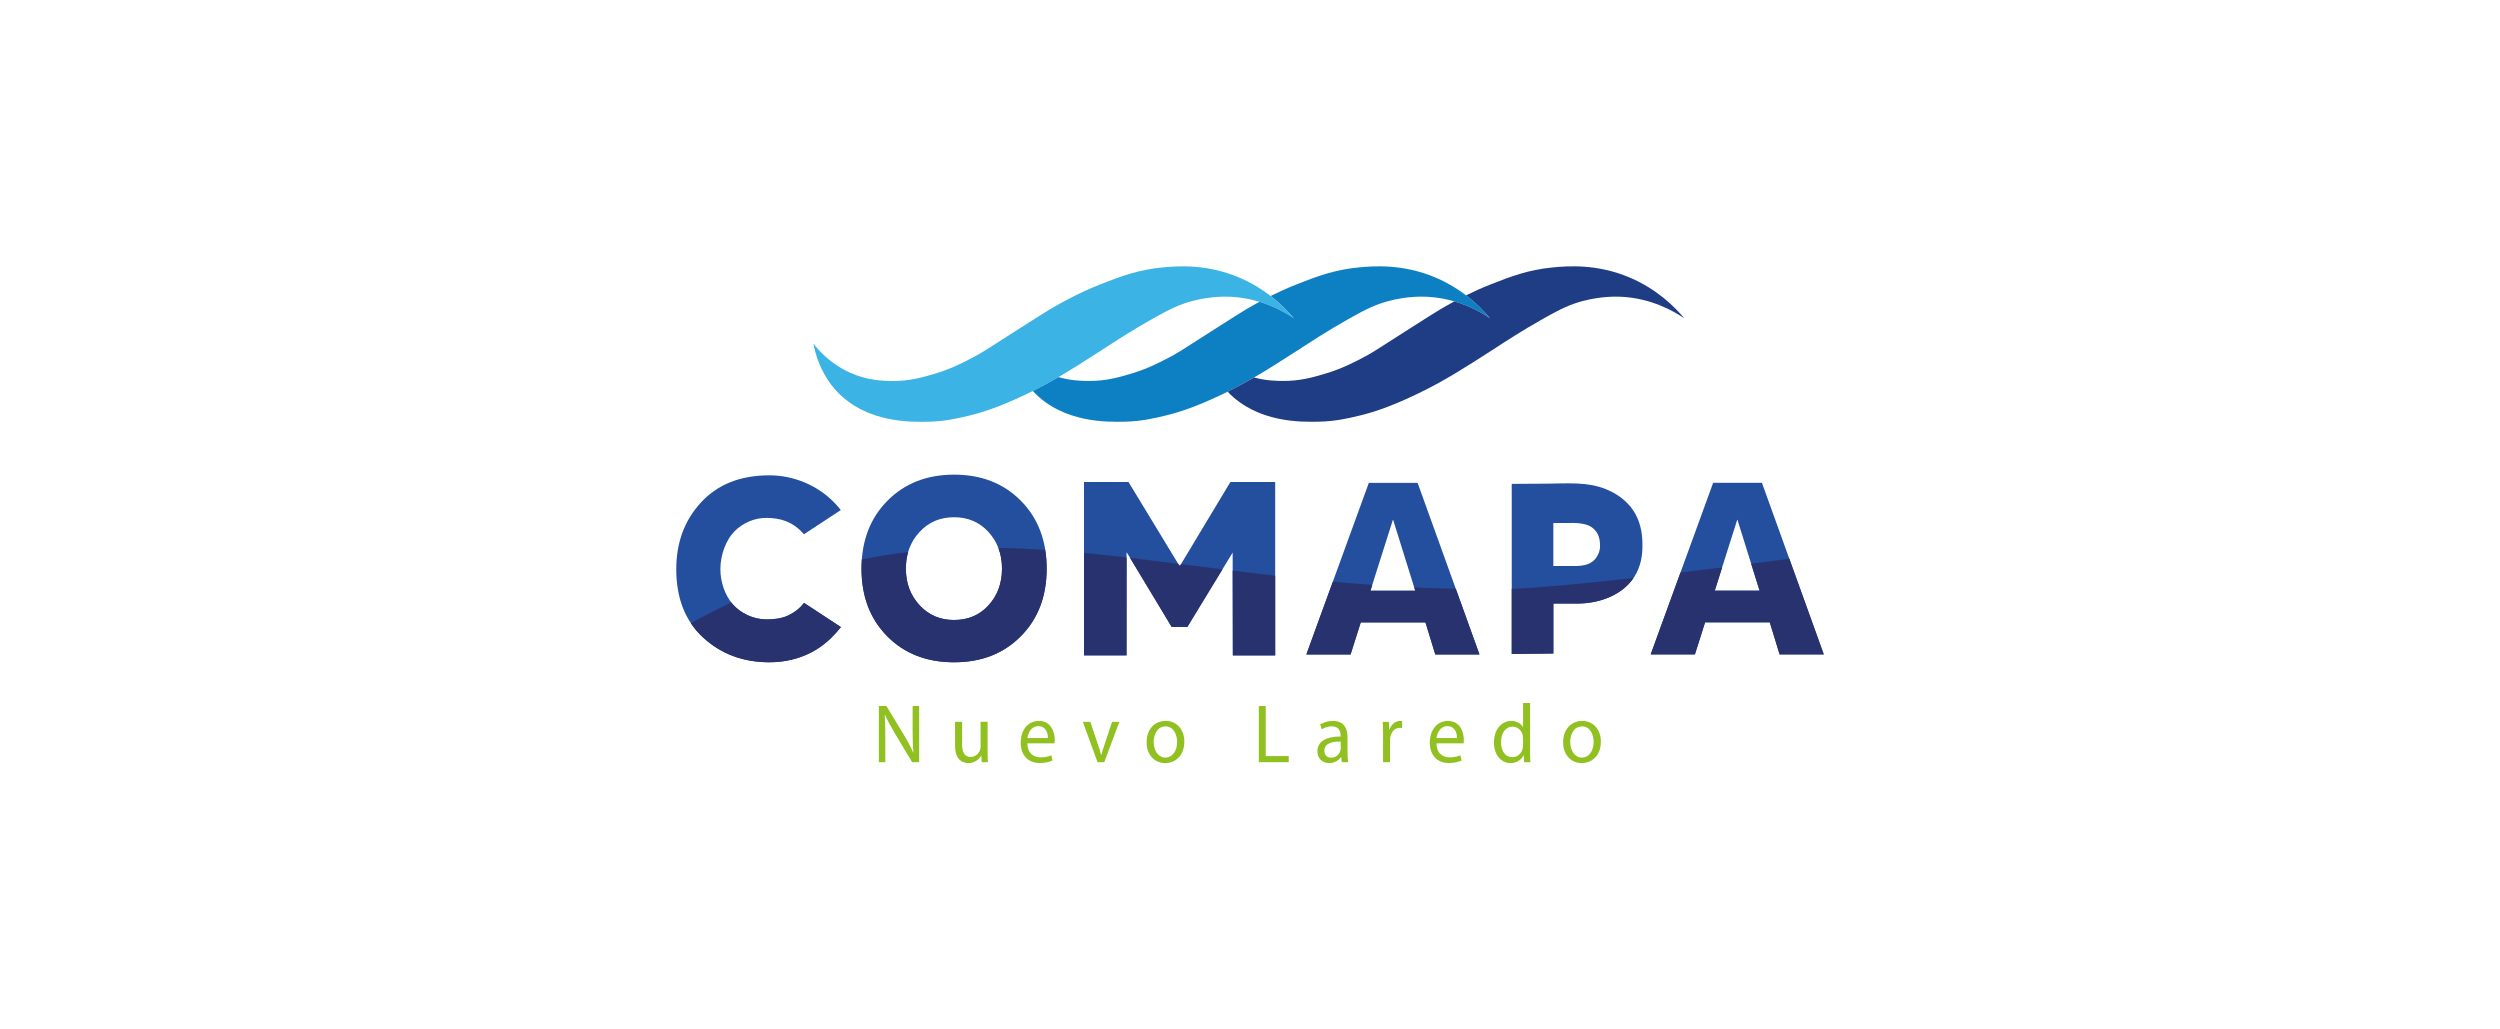 <svg xmlns="http://www.w3.org/2000/svg" id="Capa_1" data-name="Capa 1" viewBox="0 0 850 350"><defs><style>      .cls-1 {        fill: none;      }      .cls-1, .cls-2, .cls-3, .cls-4, .cls-5, .cls-6, .cls-7 {        stroke-width: 0px;      }      .cls-2 {        fill: #3bb3e5;      }      .cls-3 {        fill: #27326f;      }      .cls-4 {        fill: #0d80c4;      }      .cls-5 {        fill: #244f9e;      }      .cls-6 {        fill: #1f3d85;      }      .cls-7 {        fill: #91c021;      }    </style></defs><g><path class="cls-7" d="m298.81,259.14v-19.1h2.57l5.85,9.66c1.36,2.24,2.41,4.25,3.28,6.21l.05-.03c-.22-2.55-.27-4.87-.27-7.85v-7.99h2.22v19.1h-2.39l-5.8-9.69c-1.27-2.13-2.49-4.31-3.42-6.38l-.08.03c.14,2.41.19,4.7.19,7.88v8.16h-2.22Z"></path><path class="cls-7" d="m335.78,255.4c0,1.42.03,2.66.11,3.74h-2.11l-.14-2.24h-.05c-.62,1.11-2.01,2.55-4.34,2.55-2.06,0-4.53-1.19-4.53-6.01v-8.02h2.39v7.59c0,2.61.76,4.36,2.93,4.36,1.6,0,2.71-1.16,3.14-2.27.14-.37.22-.82.22-1.28v-8.42h2.39v9.98Z"></path><path class="cls-7" d="m349.31,252.74c.05,3.37,2.11,4.76,4.5,4.76,1.71,0,2.74-.31,3.63-.71l.41,1.79c-.84.4-2.28.85-4.36.85-4.04,0-6.45-2.78-6.45-6.91s2.33-7.4,6.15-7.4c4.28,0,5.42,3.94,5.42,6.46,0,.51-.05.91-.08,1.16h-9.22Zm6.99-1.79c.03-1.59-.62-4.05-3.31-4.05-2.41,0-3.47,2.32-3.66,4.05h6.97Z"></path><path class="cls-7" d="m370.72,245.43l2.58,7.71c.43,1.25.79,2.38,1.06,3.51h.08c.3-1.13.68-2.27,1.11-3.51l2.55-7.71h2.49l-5.15,13.72h-2.28l-4.99-13.72h2.55Z"></path><path class="cls-7" d="m402.67,252.17c0,5.07-3.36,7.28-6.53,7.28-3.55,0-6.29-2.72-6.29-7.06,0-4.59,2.87-7.28,6.51-7.28s6.32,2.86,6.32,7.06Zm-10.41.14c0,3,1.65,5.27,3.98,5.27s3.98-2.24,3.98-5.33c0-2.32-1.11-5.27-3.93-5.27s-4.04,2.72-4.04,5.33Z"></path><path class="cls-7" d="m427.99,240.04h2.36v17.03h7.81v2.07h-10.16v-19.1Z"></path><path class="cls-7" d="m456.2,259.14l-.19-1.73h-.08c-.73,1.08-2.14,2.04-4.01,2.04-2.66,0-4.01-1.96-4.01-3.94,0-3.32,2.82-5.13,7.89-5.1v-.28c0-1.13-.3-3.17-2.98-3.17-1.22,0-2.49.4-3.42,1.02l-.54-1.64c1.08-.74,2.66-1.22,4.31-1.22,4.01,0,4.99,2.86,4.99,5.61v5.13c0,1.19.05,2.35.22,3.29h-2.17Zm-.35-7c-2.6-.06-5.56.43-5.56,3.09,0,1.62,1.03,2.38,2.25,2.38,1.71,0,2.79-1.13,3.17-2.3.08-.25.14-.54.14-.79v-2.38Z"></path><path class="cls-7" d="m470.24,249.71c0-1.62-.03-3-.11-4.28h2.09l.08,2.69h.11c.6-1.84,2.03-3,3.63-3,.27,0,.46.03.68.09v2.35c-.24-.06-.49-.09-.81-.09-1.68,0-2.87,1.33-3.2,3.2-.05.34-.11.74-.11,1.16v7.31h-2.36v-9.44Z"></path><path class="cls-7" d="m488.4,252.74c.05,3.37,2.11,4.76,4.5,4.76,1.71,0,2.74-.31,3.63-.71l.41,1.79c-.84.4-2.28.85-4.36.85-4.04,0-6.45-2.78-6.45-6.91s2.33-7.4,6.15-7.4c4.28,0,5.42,3.94,5.42,6.46,0,.51-.05.91-.08,1.16h-9.22Zm6.99-1.79c.03-1.59-.62-4.05-3.31-4.05-2.41,0-3.47,2.32-3.66,4.05h6.97Z"></path><path class="cls-7" d="m520.22,239.02v16.58c0,1.22.03,2.61.11,3.54h-2.14l-.11-2.38h-.05c-.73,1.53-2.33,2.69-4.47,2.69-3.17,0-5.61-2.81-5.61-6.97-.03-4.56,2.68-7.37,5.88-7.37,2.01,0,3.36.99,3.96,2.1h.05v-8.19h2.39Zm-2.39,11.99c0-.31-.03-.74-.11-1.05-.35-1.59-1.65-2.89-3.44-2.89-2.47,0-3.93,2.27-3.93,5.3,0,2.78,1.3,5.07,3.88,5.07,1.6,0,3.06-1.11,3.5-2.98.08-.34.11-.68.11-1.08v-2.38Z"></path><path class="cls-7" d="m544.29,252.17c0,5.07-3.36,7.28-6.53,7.28-3.55,0-6.29-2.72-6.29-7.06,0-4.59,2.87-7.28,6.51-7.28s6.32,2.86,6.32,7.06Zm-10.41.14c0,3,1.65,5.27,3.98,5.27s3.98-2.24,3.98-5.33c0-2.32-1.11-5.27-3.93-5.27s-4.04,2.72-4.04,5.33Z"></path></g><g><g><path class="cls-5" d="m261.59,225.17c-8.93,0-16.45-2.81-22.53-8.43-6.09-5.62-9.13-13.36-9.13-23.22,0-9.1,2.83-16.7,8.49-22.78,5.66-6.09,13.39-9.13,23.18-9.13,8.26,0,16.48,3.43,22.19,9.41.73.76,1.42,1.57,2.09,2.39l-12.54,8.24c-3.7-4.29-7.99-5.57-12.83-5.57-3.98,0-7.85,1.66-10.72,4.5-2.87,2.84-4.86,7.96-4.86,12.94,0,4.41,1.55,8.86,4.19,11.9,2.65,3.04,7.03,5.18,11.47,5.18,2.39,0,5.22-.26,7.56-1.42,2.33-1.16,3.76-2.34,5.24-4.2l12.53,8.22c-2.79,3.48-5.97,6.53-10.24,8.7-4.27,2.17-8.96,3.26-14.08,3.26Z"></path><path class="cls-5" d="m324.38,225.17c-9.33,0-16.91-2.95-22.73-8.86-5.83-5.9-8.74-13.57-8.74-22.99s2.93-17.1,8.79-23.04c5.86-5.93,13.42-8.9,22.69-8.9s16.83,2.95,22.69,8.86c5.86,5.91,8.79,13.6,8.79,23.08s-2.93,17.09-8.79,22.99c-5.86,5.91-13.42,8.86-22.69,8.86Zm0-14.38c4.79,0,8.71-1.67,11.74-5.02,3.04-3.34,4.55-7.49,4.55-12.45s-1.52-9.03-4.55-12.4c-3.04-3.37-6.95-5.06-11.74-5.06s-8.65,1.67-11.74,5.02c-3.1,3.34-4.65,7.5-4.65,12.45s1.55,9.11,4.65,12.45c3.1,3.34,7.01,5.02,11.74,5.02Z"></path><path class="cls-5" d="m418.35,163.88h15.21v58.95h-14.4l-.06-34.96-15.4,25.28h-5.33l-15.23-25.27h-.11l-.02,34.95h-14.45v-58.95h15.13l17.23,28.37h.35l17.06-28.37Z"></path><path class="cls-5" d="m513.99,222.35v-57.83c4.06-.03,8.12-.05,12.18-.08,6.65-.04,13.49-.69,19.79,1.86,3.27,1.32,6.27,3.31,8.49,6.09,2.51,3.13,3.7,6.99,3.92,10.94.23,4.03-.07,7.73-1.92,11.41-3.53,7-11.61,10.2-19.1,10.45-.35.01-.69.02-1.04.02h-8.17v16.99l-14.15.16Zm14.15-29.9h5.61c3.75.1,6.05-.27,7.64-1.47,1.59-1.19,2.69-3.32,2.63-5.53-.09-3.37-1.05-4.67-2.56-5.98-1.51-1.31-4.56-1.76-7.71-1.65h-5.61v14.63Z"></path><path class="cls-5" d="m605.06,222.49l-3.33-10.89h-22.01l-3.45,10.89h-15.04l21.24-58.33h16.59l21.02,58.33h-15.03Zm-22.04-21.67h15.23l-7.51-24.09h-.09l-7.64,24.09Z"></path><path class="cls-5" d="m487.99,222.51l-3.33-10.89h-22.01l-3.45,10.89h-15.04l21.24-58.33h16.59l21.02,58.33h-15.03Zm-22.04-21.67h15.23l-7.51-24.09h-.09l-7.64,24.09Z"></path></g><g><path class="cls-2" d="m439.9,108.21c-2.48-1.67-6.47-4.01-11.68-5.59-2.83-.87-6.02-1.51-9.52-1.71-1.57-.08-6.87-.29-13.38,1.45-4.21,1.12-7.49,2.67-13.44,6.02-7.68,4.34-12.6,7.62-17.19,10.58-5.64,3.63-10.21,6.57-14.81,9.25-2.81,1.64-5.64,3.18-8.73,4.73-.62.31-1.25.62-1.89.93-10.36,5.01-16.69,6.7-19.52,7.38-3.8.92-8.27,2-13.99,2.13-5.92.13-20.96.47-31.08-10.16-2.2-2.31-6.4-7.49-8.12-16.41,2.05,2.65,5.98,6.95,12.3,9.83,6.03,2.74,11.32,2.86,14.36,2.9,5.97.07,10.36-1.22,14.21-2.35,6.09-1.79,10.42-4.07,14.11-6.05,2.55-1.36,3.2-1.85,13.64-8.52,6.89-4.39,10.33-6.59,11.84-7.47,3.28-1.91,9.43-5.46,17.3-8.54,6.34-2.48,12.49-4.89,20.87-5.68,5.06-.48,15.04-1.31,26.29,3.5,4.16,1.78,7.66,3.97,10.54,6.2,3.49,2.7,6.09,5.45,7.88,7.58Z"></path><path class="cls-4" d="m506.63,108.21c-2.56-1.72-6.7-4.14-12.13-5.73-2.72-.8-5.76-1.39-9.07-1.57-1.57-.08-6.87-.29-13.38,1.45-4.21,1.12-7.49,2.67-13.43,6.02-7.68,4.34-12.6,7.62-17.19,10.58-5.73,3.69-10.36,6.67-15.05,9.38h0c-2.88,1.67-5.79,3.25-8.98,4.83-.46.23-.94.46-1.41.69-10.36,5.01-16.69,6.7-19.52,7.38-3.8.92-8.27,2-13.99,2.13-5.92.13-20.96.47-31.08-10.16-.08-.09-.17-.18-.26-.27,3.09-1.54,5.92-3.09,8.73-4.73,4.2,1.21,7.77,1.29,10.07,1.31,5.97.07,10.36-1.22,14.21-2.35,6.09-1.79,10.42-4.07,14.11-6.05,2.55-1.36,3.2-1.85,13.64-8.52,6.89-4.39,10.33-6.59,11.85-7.47,1.15-.67,2.66-1.54,4.47-2.52,5.21,1.59,9.2,3.92,11.68,5.59-1.79-2.14-4.39-4.89-7.88-7.58,2.64-1.31,5.68-2.71,9.03-4.02,6.34-2.48,12.5-4.89,20.87-5.68,5.06-.48,15.04-1.31,26.29,3.5,4.02,1.72,7.43,3.83,10.26,5.99,3.63,2.76,6.32,5.6,8.15,7.79Z"></path><path class="cls-6" d="m572.66,108.21c-3.83-2.58-11.26-6.74-21.19-7.3-1.58-.08-6.87-.29-13.38,1.45-4.21,1.12-7.5,2.67-13.44,6.02-7.68,4.34-12.6,7.62-17.19,10.58-9.78,6.29-16.34,10.51-25.44,14.9-10.37,5.01-16.69,6.7-19.52,7.38-3.8.92-8.28,2-13.99,2.13-5.93.13-20.97.47-31.08-10.16-.01-.01-.02-.03-.03-.04,3.19-1.58,6.1-3.16,8.98-4.83h0c3.99,1.08,7.37,1.15,9.58,1.18,5.97.07,10.36-1.22,14.21-2.35,6.09-1.79,10.42-4.07,14.11-6.05,2.55-1.36,3.2-1.85,13.64-8.52,6.89-4.39,10.33-6.59,11.85-7.47,1.2-.7,2.8-1.62,4.72-2.66,5.43,1.59,9.57,4.01,12.13,5.73-1.84-2.19-4.52-5.03-8.15-7.79,2.54-1.26,5.43-2.57,8.6-3.81,6.34-2.48,12.5-4.89,20.87-5.68,5.07-.48,15.05-1.31,26.29,3.5,9.19,3.93,15.15,9.88,18.42,13.78Z"></path></g><g><path class="cls-1" d="m608.49,189.97h-.13v.02c.08,0,.13-.02.13-.02Z"></path><path class="cls-1" d="m541.46,179.47c-1.51-1.31-4.56-1.76-7.71-1.65h-5.61v14.63h5.61c3.75.1,6.05-.27,7.64-1.47,1.59-1.19,2.69-3.32,2.63-5.53-.09-3.37-1.05-4.67-2.56-5.98Z"></path><path class="cls-1" d="m620.08,222.49l-11.59-32.51s-.05,0-.12.02l11.71,32.5Z"></path><path class="cls-3" d="m239.05,216.74c6.09,5.62,13.6,8.43,22.53,8.43,5.12,0,9.82-1.09,14.08-3.26,4.27-2.17,7.45-5.23,10.24-8.7l-12.53-8.22c-1.48,1.86-2.91,3.04-5.24,4.2-2.33,1.16-5.17,1.42-7.56,1.42-4.44,0-8.82-2.14-11.47-5.18-.16-.18-.31-.36-.46-.55-5.96,2.78-10.63,5.3-13.58,6.94l-.21.04c1.18,1.78,2.57,3.41,4.17,4.89Z"></path><path class="cls-3" d="m301.65,216.32c5.83,5.91,13.41,8.86,22.73,8.86s16.83-2.95,22.69-8.86c5.86-5.9,8.79-13.57,8.79-22.99,0-2.22-.17-4.35-.49-6.38-5.34-.35-10.65-.58-15.93-.66.83,2.14,1.25,4.49,1.25,7.04,0,4.96-1.52,9.11-4.55,12.45-3.04,3.34-6.95,5.02-11.74,5.02s-8.65-1.67-11.74-5.02c-3.1-3.34-4.65-7.49-4.65-12.45,0-2,.26-3.87.76-5.61-5.22.61-10.46,1.42-15.74,2.47-.08,1.03-.12,2.07-.12,3.14,0,9.42,2.91,17.09,8.74,22.99Z"></path><path class="cls-3" d="m383.02,222.83l.02-33.3c-4.87-.56-9.69-1.08-14.47-1.53v34.82h14.45Z"></path><path class="cls-3" d="m419.17,222.83h14.4v-27.08c-4.9-.56-9.71-1.14-14.45-1.73l.05,28.81Z"></path><path class="cls-3" d="m398.37,213.15h5.33l11.92-19.56c-4.76-.6-9.44-1.2-14.06-1.78l-.27.45h-.35l-.35-.57c-5.54-.7-10.99-1.38-16.36-2.01l14.14,23.48Z"></path><path class="cls-3" d="m528.15,222.19v-16.99h8.17c.35,0,.69,0,1.04-.02,6.82-.23,14.11-2.91,18.03-8.67-16.16,1.81-32.09,3.38-41.4,3.71v22.12l14.15-.16Z"></path><path class="cls-3" d="m576.27,222.49l3.45-10.89h22.01l3.33,10.89h15.03l-11.71-32.5c-.78.1-5.68.76-12.97,1.69l2.85,9.14h-15.23l2.5-7.89c-4.39.55-9.18,1.14-14.16,1.73l-10.13,27.83h15.04Z"></path><path class="cls-3" d="m459.2,222.51l3.45-10.89h22.01l3.33,10.89h15.03l-8.04-22.31c-4.8-.1-9.51-.27-14.14-.48l.35,1.12h-15.23l.62-1.97c-4.54-.32-9.01-.69-13.41-1.09l-9.01,24.73h15.04Z"></path></g></g></svg>